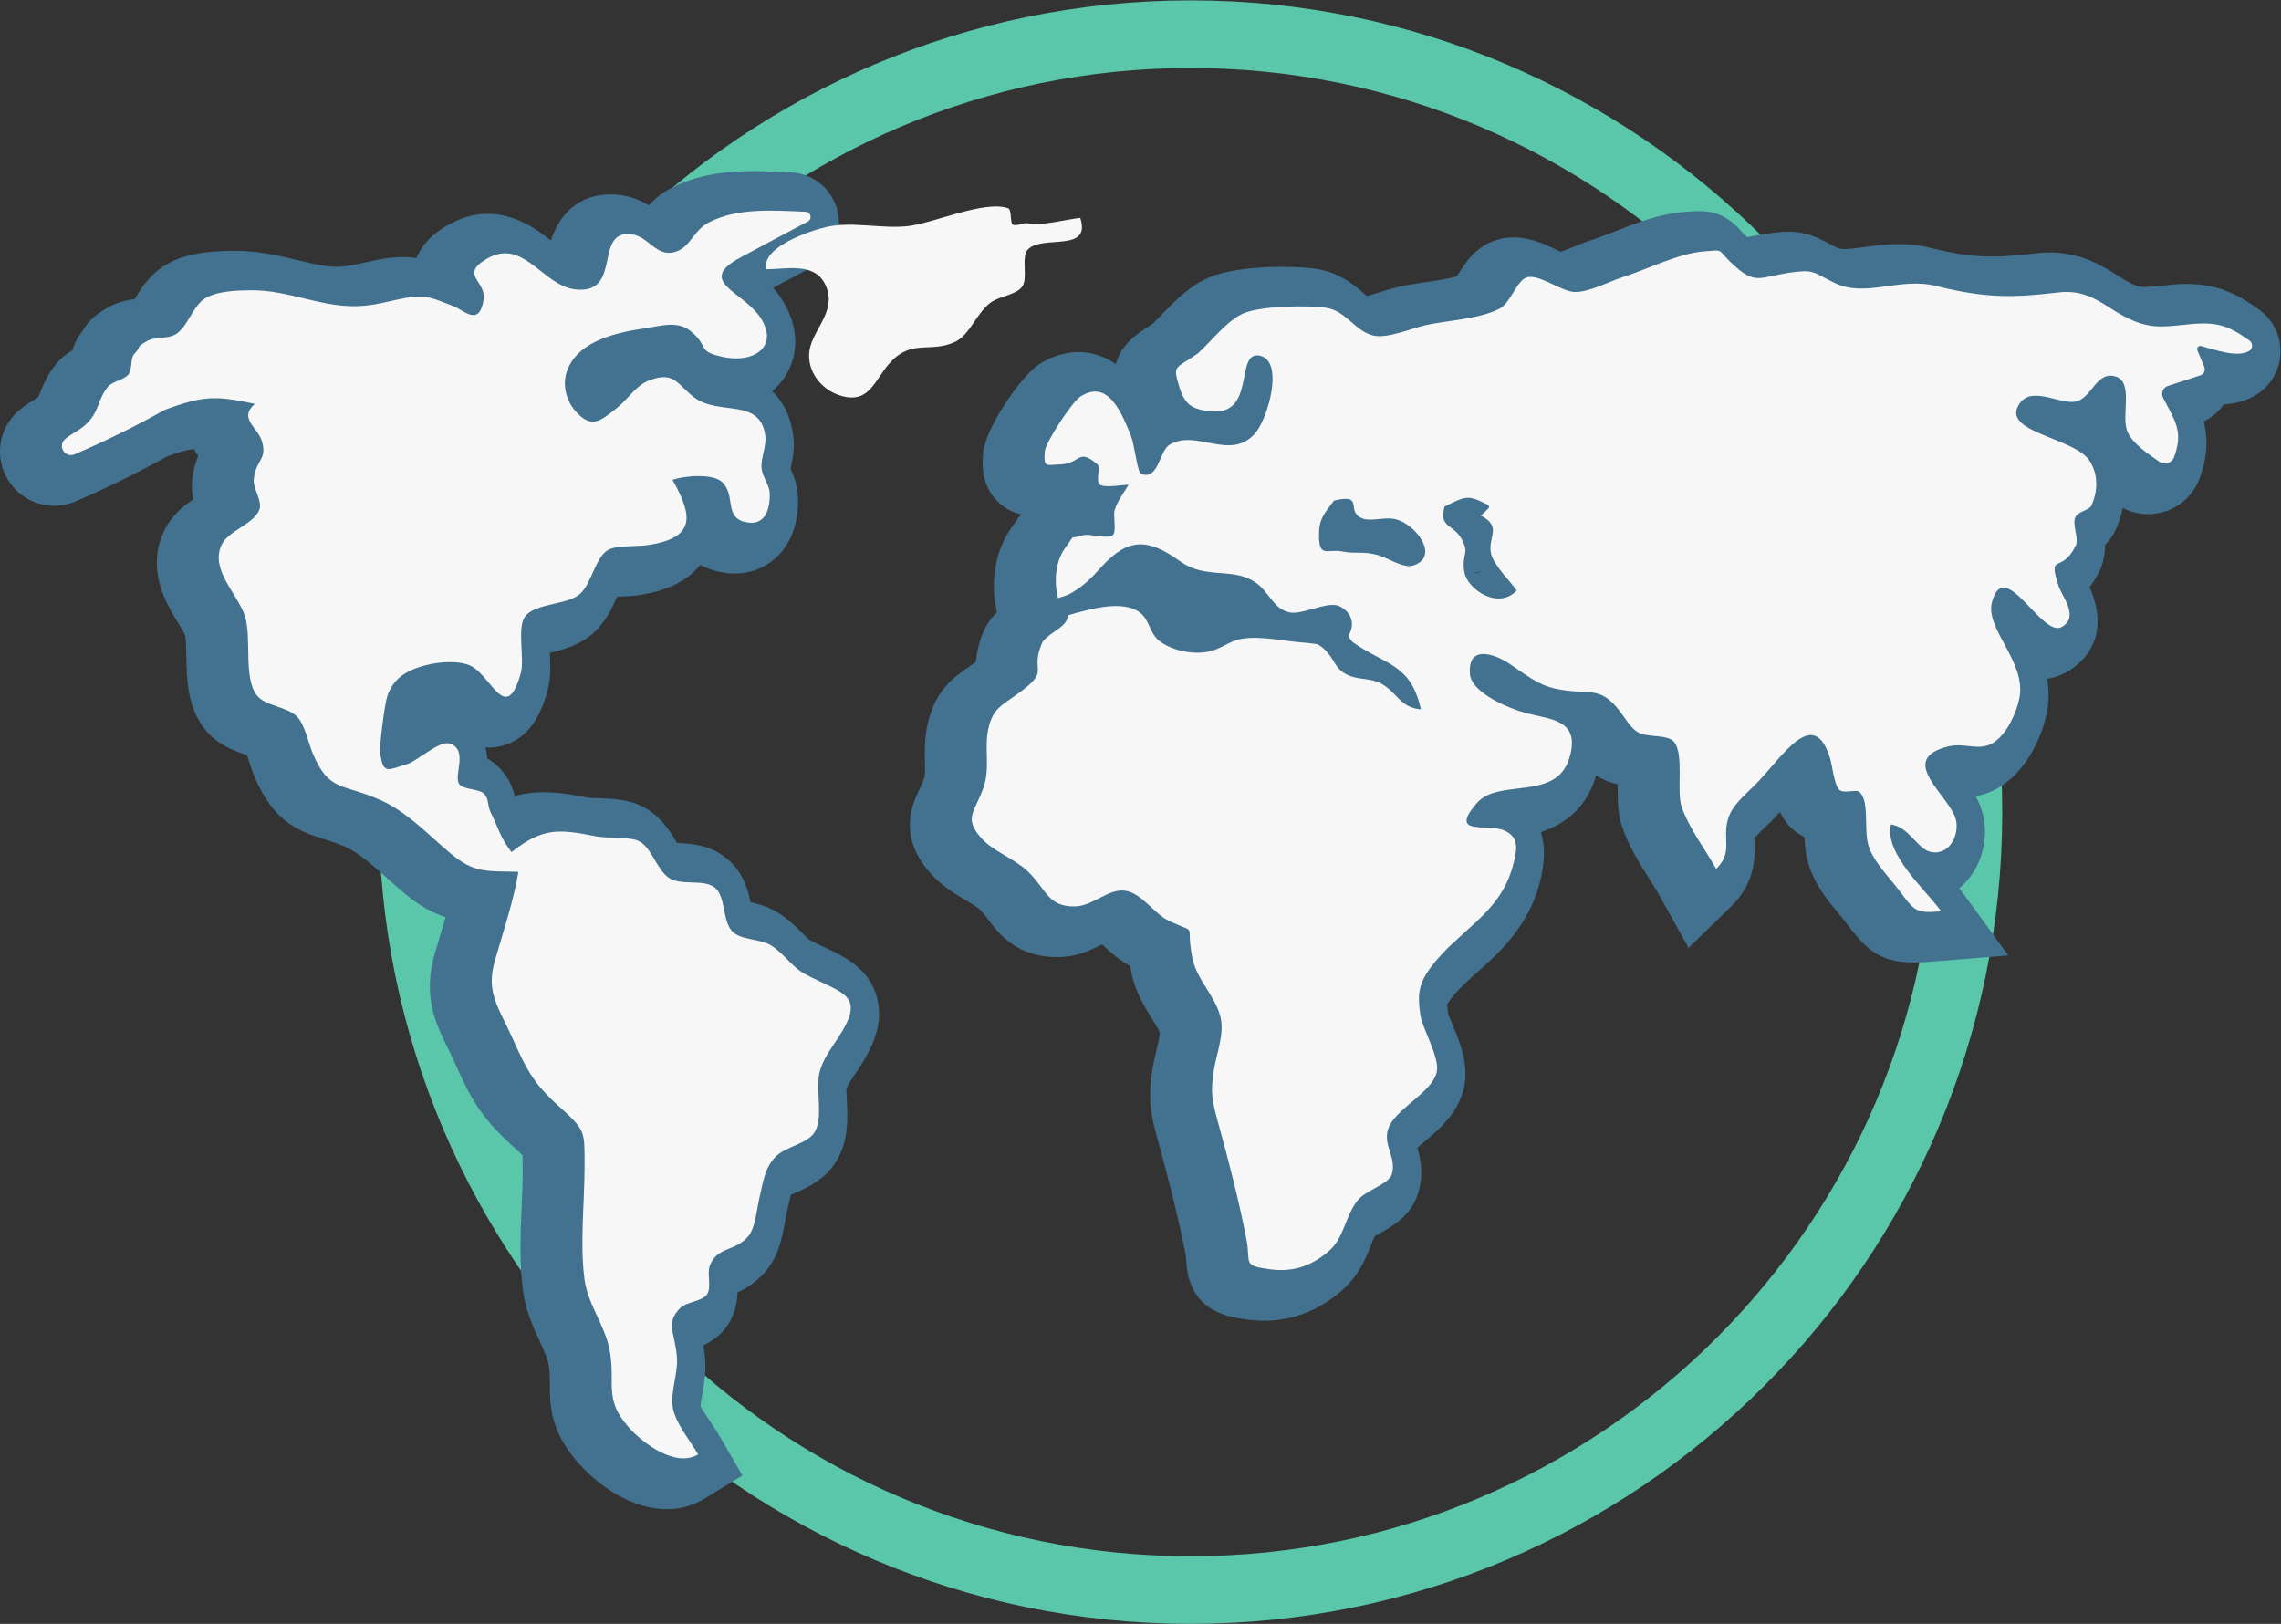 <?xml version="1.0" encoding="UTF-8" standalone="no"?>
<!-- Created with Inkscape (http://www.inkscape.org/) -->

<svg
   version="1.1"
   id="svg2"
   width="444.947"
   height="316.773"
   viewBox="0 0 444.947 316.773"
   sodipodi:docname="International Market-03.eps"
   xmlns:inkscape="http://www.inkscape.org/namespaces/inkscape"
   xmlns:sodipodi="http://sodipodi.sourceforge.net/DTD/sodipodi-0.dtd"
   xmlns="http://www.w3.org/2000/svg"
   xmlns:svg="http://www.w3.org/2000/svg">
  <rect x="0" y="0" width="444.947" height="316.773" fill="#333333" stroke="none"/>
  <defs
     id="defs6" />
  <sodipodi:namedview
     id="namedview4"
     pagecolor="#ffffff"
     bordercolor="#000000"
     borderopacity="0.25"
     inkscape:showpageshadow="2"
     inkscape:pageopacity="0.0"
     inkscape:pagecheckerboard="0"
     inkscape:deskcolor="#d1d1d1" />
  <g
     id="g8"
     inkscape:groupmode="layer"
     inkscape:label="ink_ext_XXXXXX"
     transform="matrix(1.333,0,0,-1.333,0,316.773)">
    <g
       id="g10"
       transform="scale(0.1)">
      <path
         d="m 1742.15,2276.86 c -600.43,0 -1088.92,-488.49 -1088.92,-1088.93 0,-600.442 488.49,-1088.949 1088.92,-1088.949 600.43,0 1088.92,488.507 1088.92,1088.949 0,600.44 -488.49,1088.93 -1088.92,1088.93 z M 1742.15,0 c -655,0 -1187.896,532.898 -1187.896,1187.93 0,655.01 532.896,1187.91 1187.896,1187.91 654.99,0 1187.89,-532.9 1187.89,-1187.91 C 2930.04,532.898 2397.14,0 1742.15,0"
         style="fill:#5ac6aa;fill-opacity:1;fill-rule:nonzero;stroke:none"
         id="path12" />
      <path
         d="m 216.777,1768.53 c -43.898,-24.58 -86.464,-45.59 -132.125,-65.19 -13.906,-5.97 -25.371,12.09 -14.098,22.18 7.375,6.6 18.828,11.69 27.734,19.17 23.188,19.44 18.652,36.86 34.68,57.08 6.972,8.79 23.679,9.84 30.64,18.65 5.7,7.21 2.278,23.26 8.215,29.66 13.414,14.48 -0.109,7.52 18.035,18.64 12.239,7.5 32.164,2.82 43.895,11.07 17.281,12.16 23.519,39.8 41.129,51.37 16.887,11.09 47.043,12.04 66.793,12.3 57.558,0.79 107.043,-27.36 164.242,-22.9 22.789,1.77 40.91,7.69 63.23,11.65 30.411,5.4 39.118,-0.45 69.098,-11.68 16.195,-6.09 38.164,-31.28 44.817,8.56 4.718,28.19 -36.196,36.6 5.035,60.56 53.062,30.85 81.148,-38.83 128.328,-44.84 70.043,-8.92 27.879,84.56 80.734,80.9 27.512,-1.9 37.91,-34.95 66.641,-25.99 22.734,7.09 25.781,30.98 48.949,42.98 41.75,21.64 93.85,17.6 141.6,15.58 7.75,-0.34 10.08,-10.68 3.22,-14.3 -33.62,-17.74 -66.39,-35.48 -98.01,-52.26 -65.615,-34.81 1.08,-49.54 27.01,-85.97 30.21,-42.44 -5.39,-69.99 -53.04,-59.96 -40.03,8.43 -19.34,15.62 -48.046,38.34 -18.89,14.94 -43.371,7.05 -63.921,4.01 -40.426,-5.98 -97.547,-17.01 -115.368,-60.09 -9.222,-22.34 -1.898,-46.59 11.383,-61.53 23.328,-26.23 35.766,-15.15 60.977,4.91 15.453,12.28 27.543,32.35 45.418,39.46 39.531,15.7 42.343,-6.24 68.41,-25.01 36.367,-26.21 94.837,0.37 102.927,-54.8 2.29,-15.65 -6.94,-32.76 -5.4,-48.53 1.2,-12.1 11.5,-24.1 11.87,-35.95 0.76,-24.05 -6.74,-47.99 -33.93,-42.79 -34.17,6.54 -14.79,39.99 -36.13,59.25 -14.03,12.66 -55.974,8.79 -72.247,2.88 31.386,-54.93 32.222,-84.85 -35.403,-95.37 -15.343,-2.37 -46.715,-0.15 -58.812,-7.18 -19.031,-11.07 -24.211,-50.23 -41.539,-64.75 -19.16,-16.06 -64.047,-12.91 -79.543,-32.1 -12.613,-15.62 -0.969,-63.01 -6.469,-82.86 -21.004,-75.7 -41.848,-8.23 -71.137,8.83 -17.496,10.19 -49.32,6.95 -67.382,2.37 -31.778,-8.06 -48.399,-21.07 -56.79,-44.82 -4.105,-11.62 -11.859,-72.84 -10.652,-83.03 3.992,-33.58 11.883,-25.11 39.039,-17.23 14.75,4.28 47.309,34.71 62.129,30.35 28.856,-8.49 5.723,-46.68 14.453,-59.25 6.129,-8.81 28.539,-6.54 36.25,-14.24 7.758,-7.72 4.637,-16.88 9.988,-27.66 11.129,-22.43 13.684,-36.23 30.34,-57.8 45.789,35.98 68.7,33.99 123.543,23.12 15.524,-3.07 46.957,-0.74 60.555,-5.99 20.805,-8.04 27.625,-42.56 46.613,-55.11 17.262,-11.39 49.774,-1.3 66.074,-13.4 17.1,-12.68 11.34,-48.17 25.89,-64.25 11.97,-13.218 39.99,-10.98 55.9,-20.191 19.28,-11.16 31.33,-32.219 51.3,-42.848 54.59,-29.062 90.55,-28.793 47.68,-93.699 -10.65,-16.121 -20.68,-29.551 -26.04,-47.102 -7.8,-25.48 5.56,-67.261 -7.71,-89.968 -10.35,-17.711 -43.05,-21.223 -57.52,-36.5 -16.22,-17.141 -17.47,-34.93 -23.6,-60.512 -3.96,-16.461 -5.69,-43.238 -16.21,-55.781 -18.72,-22.328 -44.7,-14.668 -56.09,-42.278 -4.81,-11.671 2.73,-32.519 -4.28,-42.812 -6.73,-9.891 -30.257,-11.09 -38.663,-19.328 -23.711,-23.231 -7.43,-37.031 -5.278,-73.969 1.348,-23.262 -9.875,-50.113 -6.16,-72.242 3.785,-22.531 25.387,-48.289 37.094,-68.539 -32.5,-19.91 -80.441,15.84 -101.398,39.418 -37.465,42.16 -18.954,63.101 -28.079,113.062 -6.515,35.688 -31.812,66.93 -36.687,103.02 -7.207,53.269 0,112.758 0,166.48 0,52.449 1.543,51.989 -38.297,88.078 -37.164,33.653 -46.777,53.539 -67.773,100.18 -20.598,45.801 -38.602,65.891 -25.098,112.723 12.613,43.728 26.629,84.708 34.359,129.548 -48.164,1.5 -64.629,-2.58 -101.054,28.38 -32.789,27.86 -62.868,59.93 -101.84,77.11 -54.906,24.22 -74.125,11.4 -97.801,67.19 -6.574,15.51 -11.629,41.98 -22.98,54.17 -13.844,14.89 -47.34,15.58 -59.461,31.81 -19.543,26.16 -6.907,83.6 -17.121,115.57 -10.458,32.77 -51.399,67.51 -34.086,104.48 9.605,20.53 47.164,30.03 55.175,51.14 5.024,13.22 -9.757,30.73 -8.082,45.23 3.278,28.28 19.114,27.56 12.368,53.57 -5.715,22.02 -35.547,34.23 -10.922,56.24 -58.344,12.43 -75.211,11.79 -131.489,-8.67"
         style="fill:#42728f;fill-opacity:1;fill-rule:nonzero;stroke:none"
         id="path14" />
      <path
         d="m 880.77,1963.26 z m 173,-53.48 z m -737.571,-29.47 z m -8.101,-5.95 v -0.02 z M 942.32,1741.41 c -5.144,-5.48 -11.257,-11.96 -18.586,-18.23 l 13.215,4.78 c 4.02,1.47 9.68,3.13 16.496,4.65 -4.148,2.99 -7.847,5.97 -11.125,8.8 z M 784.719,1416.03 Z M 405.402,1395.6 c 15.692,-5.5 36.368,-13.25 53.348,-31.53 6.047,-6.5 10.902,-13.51 14.918,-20.71 2.156,12.35 4.406,22.76 6.465,28.57 23.605,66.8 83.222,81.93 102.805,86.92 13.281,3.38 52.929,11.64 90.488,1.51 2.219,16.45 7.558,32.94 19.39,47.62 22.637,28.04 54.86,35.46 78.368,40.88 2.601,0.6 5.851,1.35 8.777,2.09 0.836,1.89 1.672,3.84 2.508,5.77 8.91,19.89 21.129,47.14 49.648,63.73 21.996,12.78 46.918,13.81 68.946,14.66 l -31.45,55.01 c -28.91,-9.74 -65.086,-8.19 -101.355,32.56 -31.934,35.91 -40.969,87.16 -23.059,130.57 6.11,14.77 14.278,27.3 23.731,37.94 -8.649,4.2 -16.496,9.04 -23.602,13.97 -9.164,-33.7 -28.941,-49.52 -44.824,-56.93 -37.977,-17.72 -71.742,2.09 -84.445,9.54 L 604,1862.96 c -5.691,2.22 -12.797,4.95 -14.793,5.31 -0.289,0.06 -2.348,0.08 -8.519,-1.04 -7.012,-1.23 -13.508,-2.71 -19.907,-4.14 -14.277,-3.2 -30.422,-6.82 -49.746,-8.31 -40.515,-3.19 -75.762,5.29 -106.922,12.75 -22.797,5.46 -41.031,10.14 -61.547,9.95 -15.753,-0.21 -24.597,-1.06 -29.582,-1.93 -0.804,-1.4 -1.609,-2.83 -2.476,-4.25 -3.57,-5.98 -7.75,-12.96 -13.09,-20.11 18.59,-0.74 38.91,-3.97 64.605,-9.46 l 127.18,-27.09 -70.844,-63.3 c 1.801,-4.24 3.411,-8.84 4.696,-13.79 8.586,-33.04 1.254,-55.66 -7.973,-73.35 5.016,-14.26 11.703,-38.64 1.543,-65.45 -10.805,-28.38 -32.863,-44.54 -49.266,-55.41 1.899,-3.23 3.922,-6.54 5.629,-9.29 8.328,-13.6 17.813,-29.03 23.7,-47.42 7.203,-22.57 7.589,-46.69 7.941,-67.96 0.098,-6.5 0.258,-15.69 0.773,-23.07 z M 645.191,1217.27 Z M 1107.7,737.609 Z m -307.864,347.741 -0.742,-4.28 c -6.656,-38.57 -17.235,-73.78 -27.461,-107.82 l -8.555,-28.809 c -3.73,-12.992 -3.953,-13.761 10.129,-42.492 3.699,-7.578 7.688,-15.73 11.77,-24.808 19.679,-43.7 24.793,-53.801 51.902,-78.352 51.644,-46.84 60.066,-65.25 59.969,-131.43 v -5.578 c 0,-18.609 -0.801,-37.91 -1.637,-57.402 -1.543,-36.168 -2.992,-70.34 1.059,-100.231 0.964,-7.148 4.886,-16.648 9.55,-26.988 4.762,8.129 11.063,16.371 19.36,24.52 7.074,6.929 14.726,11.851 22.027,15.5 0.773,7.629 2.539,15.961 6.078,24.582 16.496,40 47.815,53.57 63.735,60.117 0.64,3.312 1.29,6.891 1.77,9.582 1.19,6.769 2.38,13.18 3.7,18.711 l 2.5,11.18 c 5.02,23.058 11.26,51.738 37.34,79.296 14.63,15.434 32.03,23.704 45.5,29.653 -0.1,2.808 -0.23,5.64 -0.35,8.031 -0.84,18.027 -1.93,40.457 4.85,62.68 6.98,22.718 17.75,39.687 27.69,54.578 -5.5,2.66 -11.26,5.519 -17.21,8.691 -19.16,10.219 -32.73,23.891 -42.6,33.86 -2.93,2.941 -6.69,6.75 -9.17,8.871 -2.12,0.519 -4.34,0.898 -6.59,1.347 -16.98,3.493 -45.37,9.34 -66.723,32.93 -14.762,16.293 -21.098,34.91 -24.7,50.131 -15.98,1.1 -35.918,4.31 -54.761,16.77 -21.352,14.09 -32.926,33.64 -41.383,47.9 l -0.067,0.14 c -2.058,0.05 -4.117,0.1 -6.175,0.18 -11.93,0.42 -24.246,0.87 -35.95,3.18 -16.496,3.27 -26.98,5.34 -34.855,5.76 z M 975.664,167.809 c -47.43,0 -95.566,29.57 -129.332,67.589 -41.769,46.973 -41.769,86.313 -41.738,115.063 0,10.371 0,19.328 -1.961,29.949 -1.61,8.91 -7.141,20.84 -12.961,33.461 -9.067,19.59 -20.324,43.961 -24.215,72.578 -5.594,41.531 -3.824,83.223 -2.09,123.563 0.742,17.578 1.512,34.968 1.512,51.769 v 5.731 c 0,6.379 0.031,13.328 -0.129,18.168 -4.371,4.32 -11.383,10.672 -16.465,15.3 -46.336,41.918 -60.551,70.649 -83.637,121.969 -3.472,7.672 -6.851,14.539 -9.968,20.922 -17.11,34.91 -36.465,74.461 -18.395,137.18 l 8.942,30.159 c 2.343,7.79 4.66,15.45 6.878,23.06 -18.808,5.87 -38.746,16.53 -61.835,36.14 -7.782,6.63 -15.434,13.44 -23.055,20.28 -21.61,19.36 -42.031,37.64 -62.641,46.72 -11.867,5.24 -21.804,8.3 -31.386,11.27 -39.133,12.09 -73.704,27.26 -100.555,90.54 -2.766,6.48 -5.434,14.45 -8.137,22.86 -0.836,2.56 -1.926,5.94 -2.988,9.07 l -1.672,0.56 c -17.27,6.03 -43.348,15.12 -61.773,39.75 -24.18,32.4 -24.856,72.66 -25.403,105 -0.16,10.06 -0.418,25.23 -1.769,30.22 -1.094,3.16 -6.688,12.31 -10.387,18.36 -16.527,26.9 -47.238,76.98 -20.516,133.98 10.485,22.48 28.297,36.69 42.77,46.58 -1.801,8.58 -2.766,18.49 -1.512,29.36 1.672,14.18 5.145,25.37 8.684,33.94 -2.254,3.47 -4.246,6.91 -6.016,10.27 -10.902,-0.96 -21.836,-4.44 -39.648,-10.87 -44.055,-24.47 -87.821,-45.95 -133.614,-65.6 -35.789,-15.38 -77.171,-2.72 -98.14,30.23 -20.996,32.96 -15.082,75.76 14.086,101.81 7.976,7.15 16.109,12.17 22.605,16.22 2.254,1.38 4.633,2.68 6.723,4.34 1.188,1.79 1.832,3.93 2.637,6.02 3.891,10.03 9.773,25.18 22.734,41.48 7.75,9.76 16.656,16.41 24.695,21.08 2.735,9.21 7.266,19.16 15.176,28.52 9.262,17.27 23.379,25.93 34.184,32.56 15.113,9.26 30.355,12.33 41.707,13.76 l 0.226,0.4 c 7.875,13.15 19.778,33.03 41.352,47.19 29.746,19.55 66.695,22.67 102.164,23.14 34.984,0.42 66.594,-7.01 94.09,-13.59 24.726,-5.95 46.238,-11.19 65.886,-9.5 9.969,0.77 19.328,2.86 31.161,5.52 8.261,1.84 16.691,3.71 25.695,5.3 21.125,3.75 37.59,3.67 51.707,1.51 11.574,28.24 36.656,42.83 45.562,48.01 69.559,40.44 125.895,-2.23 151.137,-22.04 20.484,58.67 62.418,69.22 95.699,66.87 19.84,-1.37 35.696,-8.3 47.625,-15.55 7.942,8.5 18.586,17.83 33.024,25.31 54.633,28.33 116.023,25.55 165.253,23.34 l 9.52,-0.42 c 33.18,-1.44 61.38,-25.05 68.65,-57.36 7.27,-32.33 -8.1,-65.73 -37.43,-81.21 -18.91,-9.99 -37.53,-19.96 -55.82,-29.75 l -1.16,-0.62 c 3.09,-3.52 6.11,-7.27 8.94,-11.27 28.1,-39.48 31.13,-84.05 8.07,-119.23 -5.14,-7.86 -11.32,-14.82 -18.33,-20.8 14.54,-13.96 26.24,-34.07 30.52,-63.3 2.96,-20.16 -0.93,-37.51 -3.47,-48.99 l -0.29,-1.22 c 4.27,-9.35 10.32,-23.78 10.9,-41.71 1.51,-49.22 -17.98,-76.41 -34.6,-90.59 -20.97,-17.91 -48.69,-24.76 -77.66,-19.16 -11.42,2.18 -21.61,5.77 -30.58,10.74 -27.978,-34.62 -74.06,-41.77 -90.716,-44.38 -7.266,-1.12 -17.11,-1.7 -27.59,-2.1 -1.156,-0.05 -2.317,-0.08 -3.504,-0.12 l -0.129,-0.35 c -7.238,-16.11 -17.109,-38.18 -36.852,-54.73 -19.679,-16.5 -42.48,-22.51 -61.515,-26.93 0.898,-18.04 1.801,-36.69 -3.281,-55.07 -5.403,-19.44 -19.711,-71.03 -69.715,-81.84 -7.43,-1.61 -14.438,-2.1 -21.094,-1.69 1.223,-5.01 2.09,-10.41 2.57,-16.25 5.821,-3.26 11.676,-7.45 17.172,-12.91 14.824,-14.79 20.484,-31.1 23.024,-42.03 35.179,10.02 67.914,5.45 107.05,-2.28 3.7,-0.53 9.325,-0.55 15.051,-0.76 18.809,-0.67 38.234,-1.38 56.465,-8.42 32.574,-12.59 48.879,-40.1 58.59,-56.54 l 0.387,-0.62 c 18.167,-0.61 44.987,-1.87 69.297,-19.96 26.3,-19.48 34.25,-47.28 38.36,-66.69 10.93,-2.43 24.15,-6.09 37.11,-13.58 16.91,-9.81 28.81,-21.81 38.36,-31.45 3.8,-3.83 9.01,-9.09 11.13,-10.39 7.81,-4.162 15.47,-7.72 22.38,-10.97 28.39,-13.309 63.73,-29.891 75.63,-72.141 11.35,-40.34 -8.2,-77.348 -26.5,-105.07 l -4.63,-6.899 c -6.49,-9.691 -11.64,-17.359 -13.41,-23.148 -0.03,-1.422 0.46,-11.293 0.78,-17.832 1.12,-23.86 2.67,-56.559 -14.6,-86.129 -16.47,-28.199 -43.22,-39.961 -60.94,-47.742 -2.12,-0.93 -4.28,-1.778 -6.33,-2.731 -1.03,-3.379 -2.42,-9.75 -3.51,-14.668 l -3.12,-13.898 c -0.77,-3.274 -1.38,-6.953 -2.06,-10.813 -3.66,-20.789 -8.65,-49.257 -27.78,-72.039 -14.08,-16.789 -29.58,-25.91 -41.83,-31.629 -0.39,-13.812 -3.16,-31.429 -14.57,-48.222 -10.03,-14.739 -23.38,-23.508 -35.28,-29.098 1.16,-6.723 2.19,-14.441 2.7,-23.199 1.07,-18.434 -1.93,-35.293 -4.34,-48.852 -1.03,-5.82 -2.6,-14.609 -2.47,-17.64 1.12,-2.25 9.8,-15.321 15.01,-23.121 5.12,-7.7 10,-15.129 13.99,-22.008 l 32.19,-55.692 -54.86,-33.589 c -17.85,-10.93 -36.817,-15.711 -55.856,-15.711"
         style="fill:#42728f;fill-opacity:1;fill-rule:nonzero;stroke:none"
         id="path16" />
      <path
         d="m 1121.3,1982.38 c 30.16,0 70.88,10.81 86.71,-23.11 16.22,-34.8 -13.59,-60.56 -21.92,-89.01 -9.35,-31.92 13.23,-64.9 46.56,-73.63 44.52,-11.66 48.24,31.93 77.83,56.82 28.62,24.06 54.78,7.06 87.54,22.87 21.73,10.48 31.13,42.77 52.34,57.75 12.57,8.89 36.92,10.89 45.51,22.94 8.96,12.6 -2.12,43.2 8.35,54.28 20.91,22.13 93.37,-5.42 76.58,46.24 -21.65,-2.24 -55.89,-12.21 -77.04,-7.93 -5.93,1.19 -15.33,-4.16 -21.22,-2.2 -4.84,1.61 -1.53,22.28 -7.4,24.28 -34.99,11.93 -109.39,-22.18 -146.87,-26.23 -38.05,-4.11 -81.02,7.14 -117.78,-0.97 -25.75,-5.68 -96.99,-30.23 -89.19,-62.1"
         style="fill:#f7f7f7;fill-opacity:1;fill-rule:nonzero;stroke:none"
         id="path18" />
      <path
         d="m 2118.42,1530.6 c -4.98,27.91 8.74,25.75 -4.67,49.72 -11.63,20.8 -33.28,15.63 -24.34,46.61 31.84,15.92 34.62,17.17 63.28,2.41 2.02,-1.05 2.33,-3.78 0.64,-5.3 -3.74,-3.35 -6.9,-7.76 -11.18,-10.11 32.46,-17.02 9.97,-31.08 15.17,-55.63 3.6,-17.01 27.89,-40.22 37.57,-54.19 -26.71,-28.95 -72.02,1.45 -76.47,26.49 m -73.59,10.44 c -14.75,-5.42 -35.42,9.04 -49.8,13.76 -23.97,7.84 -34.04,2.08 -55.54,6.39 -22.39,4.47 -35.66,-12.16 -33.68,30.63 0.86,18.53 9.59,27.31 21.77,43.78 44.91,10.75 16.92,-15.09 40.32,-25.6 13.5,-6.07 33.9,2.66 50.71,-1.86 28.78,-7.72 63.46,-53.43 26.22,-67.1 m 1222.36,328.79 c -15.05,10.53 -27.67,19.04 -45.61,22.96 -33.54,7.34 -72.26,-7.87 -105.66,0 -52.82,12.46 -71.05,54.32 -128.95,47.39 -70.94,-8.48 -109.57,-7.45 -178.72,9.63 -53.06,13.13 -102.76,-17.77 -148.03,4.32 -32.99,16.1 -29.83,20.31 -66.36,14.93 -41.1,-6.06 -48.98,-17.25 -77.92,8.1 -31.21,27.32 -13.71,25.68 -47.39,23.09 -37.16,-2.85 -81.73,-25.93 -117.27,-37.2 -20.24,-6.42 -48.55,-21.73 -69.99,-22.2 -20.08,-0.45 -53.64,27.31 -71.95,21.3 -14.25,-4.67 -23.44,-36.98 -38.87,-45.27 -29.32,-15.74 -76.6,-17.27 -108.96,-24.58 -20.98,-4.73 -56.76,-20.32 -77.05,-14.98 -27.32,7.2 -39.41,36.33 -68.75,40.46 -28.03,3.95 -92.92,2.76 -119.06,-7.51 -24.45,-9.61 -48.56,-41.64 -68.47,-59.38 -32.97,-23.19 -36.96,-15.9 -27.07,-48.49 8.48,-27.95 19.87,-33.24 45.85,-36.04 67.02,-7.2 35.31,87.39 71.02,81.54 37.73,-6.2 12.92,-92.72 -6,-114.04 -36.44,-41.1 -85.58,7.09 -124.95,-16.43 -15.62,-9.33 -15.69,-52.5 -41.75,-42.81 -5.35,1.97 -9.79,43.48 -14.91,56.06 -14.45,35.49 -33.96,83.09 -74.31,56.91 -11.61,-7.56 -50.62,-66.39 -51.69,-80.02 -1.94,-24.82 2.51,-19.63 21.82,-19.04 31.81,0.98 25.53,24.56 54.61,0.66 7.01,-5.75 -3.6,-24.39 4.8,-30.47 6.52,-4.72 32.75,0 41.43,0 -7.29,-11.97 -16.72,-24.22 -20.53,-37.44 -2.22,-7.73 3.04,-30.96 -2.58,-36.26 -6.6,-6.17 -34.2,2.48 -42.73,0 -24.49,-7.08 -10.24,3.42 -26.19,-17.54 -15,-19.73 -17.15,-48.71 -11.98,-71.64 0.23,-1.02 0.53,-2.03 0.88,-2.98 7.26,2.41 14.29,4.49 18.46,6.98 20.1,11.99 27.73,19.89 45.59,39.45 39.34,43.07 68.81,40.41 114.57,7.38 36.77,-26.53 75.29,-8.56 108.42,-29.67 21.6,-13.75 26.56,-38.28 49.53,-44.46 l 2.5,-0.59 c 4.11,-0.82 9.04,-0.48 14.42,0.48 19.74,3.5 45.5,15.28 58.81,8.36 19.88,-10.34 21.25,-29.7 12.33,-42.61 2.05,-4.15 4.17,-8.15 7.44,-10.43 47.83,-33.37 83.8,-30.76 98.79,-97.6 -30.22,2.42 -33.61,23.35 -57.33,37.24 -15.45,9.03 -35.56,5.44 -51.32,13.67 -18.6,9.73 -16.61,22.05 -33.21,37.6 -2.69,2.52 -6.07,4.78 -9.83,6.84 -6.1,0.79 -12.25,1.74 -18.22,2.13 -28.46,1.89 -62.59,10.07 -90.57,6 -18.82,-2.75 -29,-13.5 -47.32,-18.35 -21.21,-5.61 -53.23,-0.82 -73.79,13.99 -15.66,11.3 -15.04,31.39 -29.48,42.38 -24.69,18.78 -70.19,6.28 -106.08,-4.06 0.11,-1.29 0.04,-2.63 -0.27,-4.04 -3.18,-14.76 -31.52,-23.2 -37.46,-37.46 -17.01,-40.95 11.13,-37.77 -27.47,-67.53 -29.22,-22.52 -43.38,-24.54 -50.55,-56.17 -6.53,-28.75 2.61,-56.96 -6.75,-85.24 -12.15,-36.63 -30.51,-44.93 -4.37,-74.71 17.78,-20.25 48.19,-30.18 67.96,-48.73 28.28,-26.52 29.26,-52.79 70.01,-51.97 25.88,0.5 48.53,25.95 72.37,23.05 25.38,-3.08 42.8,-33.97 65.61,-44.59 43.74,-20.341 22.73,0.15 33.69,-54.29 6.27,-31.16 32.67,-54.449 40.71,-84.82 6.73,-25.442 -5.29,-53.238 -9.49,-80.18 -4.92,-31.551 -2.54,-43.558 6.4,-75.769 15.42,-55.52 30.43,-113.969 41.31,-170.059 7.01,-36.242 -6.74,-38.742 34.35,-44.371 32.74,-4.473 60.25,3.93 86.65,26.871 22.33,19.406 23.33,50.52 41.72,73.816 11.67,14.782 45.37,23.75 49.99,37.942 8.48,25.941 -16.57,45.558 -2.89,72.172 13.59,26.437 61.88,48.91 68.73,77.468 5.11,21.329 -21.03,63.161 -24.05,84.711 -3.69,26.321 -3.6,42.7 14.03,67.047 40.32,55.692 101.72,78.112 121.26,149.642 6.69,24.52 9.92,42.83 -12.59,52.61 -24.27,10.54 -82.02,-8.82 -40.14,39.74 32.58,37.77 116.85,1.47 135.91,67.13 16.21,55.89 -28.55,55.35 -64.46,64.99 -22.54,6.07 -79.19,28.82 -81.38,57.03 -3.36,43.63 36.32,28.86 56.17,16.02 23.51,-15.19 41.38,-31.47 69.1,-37.57 48.24,-10.62 64.27,6.89 94.89,-33.94 7.99,-10.66 15.03,-23.39 25.86,-29.98 12.8,-7.78 42.23,-2.58 52.18,-13.38 15.83,-17.19 3.73,-72.4 11.56,-95.35 10.69,-31.37 34.45,-62.03 50.57,-91.04 25.19,24.48 8.78,43.6 17.33,72.73 6.3,21.4 25.45,35.72 42.14,52.82 37.46,38.42 83.86,115.48 107.66,34.86 2.73,-9.24 5.94,-38.56 13.21,-44.79 7.06,-6.03 24.6,1.63 29.76,-3.37 14.91,-14.41 5.32,-55.69 13.16,-79.28 7.79,-23.42 28.69,-43.69 43.97,-63.75 23.38,-30.69 23.46,-34.45 62.21,-31.35 -22.96,31.51 -83.74,84.48 -73.69,127.15 27.57,-3.85 38.36,-36.6 59.24,-40.46 25.47,-4.71 40.66,23.27 36.12,46.24 -6.88,34.91 -89.16,88.52 -12.29,108.22 25.81,6.6 46.71,-8.27 68.2,6.52 19.17,13.19 32.16,42.82 36.57,63.45 11.42,53.28 -50.15,101.57 -40.03,140.98 17.87,69.56 73.09,-52.59 102.17,-35.97 26.29,15.06 0.43,43.86 -4.96,61.02 -15.36,48.85 4.08,15.61 25.18,57.47 5.72,11.34 -5.78,31.42 0,42.72 4.07,7.95 20.08,9.53 23.3,16.62 7.47,16.42 12.37,42.63 -3.28,66.05 -21.36,31.98 -121.46,40.58 -105.09,77.4 16.08,36.15 61.61,3.09 85.81,8.73 22.95,5.37 29.56,43.53 56.34,37.01 29.3,-7.13 8.75,-57.59 18.92,-81.29 7.34,-17.12 28.28,-31.16 46.52,-43.84 7.83,-5.44 18.69,-1.92 21.84,7.07 12.61,36.02 3.67,48.79 -16.27,86.41 -3.56,6.7 -0.21,14.99 7,17.34 l 47.61,15.54 c 5.11,1.68 7.72,7.35 5.67,12.32 l -10.11,24.44 c -1.45,3.49 1.73,7.14 5.39,6.15 21.47,-5.76 52.43,-17.21 70.07,-7.39 5.87,3.27 6.26,11.57 0.75,15.42"
         style="fill:#42728f;fill-opacity:1;fill-rule:nonzero;stroke:none"
         id="path20" />
      <path
         d="m 3251.8,1881.3 0.32,-0.83 z m -22.6,-65.45 0.16,-0.11 -0.07,0.06 z m -1661.66,-126.1 z m 1415.79,-38.11 z m -763.95,-72.16 v -0.01 z m -61.48,-41.27 0.51,-0.46 24.86,4.43 v 0.61 l -0.06,0.29 z m -138.92,-71.34 c 1.26,-0.66 2.51,-1.33 3.77,-1.99 14.85,-7.9 32.19,-17.08 48.36,-31.84 5.69,10.6 12.8,18.4 19.23,23.94 -7.85,6.87 -14.76,14.63 -20.45,23 l -2.32,-0.89 c -18.1,-6.66 -35.27,-6.19 -50.29,-3 0.74,-3.06 1.29,-6.13 1.7,-9.22 z M 1611.5,1415.2 Z m 521.22,-130.9 3.41,-15.27 c 5.92,2.09 11.83,3.74 17.59,5.1 -6.69,2.89 -13.8,6.27 -21,10.17 z m 585.54,-12.52 c 3.54,-1.3 7.07,-2.94 10.61,-4.97 0.77,3.39 1.74,6.85 2.96,10.32 7.52,21.37 27.04,49.55 77.4,62.45 20.45,5.23 38.01,4.04 50.46,2.78 2.21,4.54 4.85,10.97 6.14,17.04 0.22,5.94 -9.94,24.8 -15.41,34.93 -14.85,27.51 -35.18,65.18 -24.02,108.7 12.64,49.09 43.83,64.09 61.32,68.66 13.64,3.58 26.12,3.36 37.5,0.69 4.47,8.12 11,15.82 20.23,22.54 -1.13,13.12 -0.26,29.83 8.52,47.01 3.66,7.11 8.1,12.99 12.76,17.86 -4.69,2.01 -9.51,3.96 -13.31,5.49 -33.63,13.58 -71.77,28.99 -87.56,68.12 -8.46,20.95 -7.91,44.15 1.51,65.37 14.7,33.02 48.36,68.23 125.47,50.89 5.47,6.08 13,13.45 22.58,19.84 -9.68,5.55 -13.44,6.03 -20.61,5.16 -82.36,-9.85 -127.7,-7.33 -202.4,11.08 -12.06,2.99 -27.84,0.84 -46.05,-1.67 -32.35,-4.47 -72.57,-10.02 -115.05,10.74 -7.2,3.51 -12.83,6.49 -17.56,9 l -2.09,1.13 c -2.31,-0.27 -4.98,-0.69 -8.13,-1.16 -7.79,-1.14 -14.09,-2.54 -19.52,-3.71 -33.96,-7.4 -67.98,-10.71 -111.55,27.46 -2.35,2.04 -4.51,3.99 -6.47,5.84 -15.18,-3.01 -35.6,-11.03 -53.96,-18.24 -14.21,-5.58 -28.04,-10.93 -40.77,-14.98 -5.05,-1.59 -10.61,-3.94 -16.5,-6.34 -20.19,-8.18 -45.31,-18.36 -72.03,-18.93 -18.65,-0.31 -35.31,5.19 -49.62,11.39 -7.68,-9.95 -17.75,-20.19 -31.44,-27.54 -30.1,-16.14 -65.09,-21.29 -95.93,-25.82 -10.61,-1.54 -20.84,-2.98 -29.74,-4.98 -4.44,-1 -9.75,-2.74 -15.44,-4.51 -26.72,-8.24 -60.03,-18.52 -92.87,-9.93 -27.62,7.3 -45.95,23.14 -58.04,33.62 -2.25,1.93 -4.37,4.02 -6.75,5.77 -1.67,0.17 -3.44,0.33 -5.34,0.46 18.3,-54.15 -9,-132.58 -36.17,-163.25 -45.15,-50.96 -102.74,-39.86 -130.37,-34.49 -1.19,0.22 -2.47,0.46 -3.82,0.72 -7.88,-14.25 -16.73,-24.58 -25.83,-31.99 17.53,-8.11 31.29,-18.04 39.75,-24.17 4.05,-2.91 10.51,-3.68 25.44,-4.82 19.61,-1.53 45.98,-3.57 73.12,-18.69 -0.32,7.13 -0.03,13.4 0.19,18.19 1.71,36.59 18.3,58.43 30.42,74.36 l 18.56,24.97 23.37,5.6 c 14.19,3.41 47.37,11.36 77.08,-8.7 6.5,-4.39 12.09,-9.6 16.73,-15.58 8.23,-0.1 17.78,-0.66 27.81,-3.12 l 0.19,0.64 25.86,12.94 c 43.83,21.89 70.29,29.2 123.03,2.06 l 30.84,-15.88 6.11,-36.86 c 0.54,-4.24 0.67,-8.47 0.45,-12.65 5.21,-13.66 7.13,-30.1 3.82,-49.81 2.99,-3.78 6.63,-8.1 9.23,-11.2 6.21,-7.37 11.84,-14.27 15.76,-19.93 l 30.1,-43.44 -35.83,-38.86 c -4.5,-4.89 -9.35,-9.25 -14.47,-13.07 2.26,-1.54 4.47,-3.09 6.69,-4.63 14.18,-9.86 21.97,-15.07 30.26,-16.9 9.75,-2.14 17.46,-2.49 26.4,-2.9 34.15,-1.56 70.55,-7.15 107.12,-55.92 2.25,-2.97 4.5,-6.17 6.72,-9.39 l 0.06,-0.06 c 18.07,-1.8 45.73,-5.72 66.95,-28.73 16.37,-17.75 22.64,-39.22 24.99,-60.41 l 0.83,0.85 c 5.82,5.97 11.8,12.98 17.91,20.05 29.33,33.96 69.46,80.49 126.19,68.27 24.5,-5.29 57.27,-23.6 74.15,-80.81 0.35,-1.15 0.71,-2.49 1.06,-3.95 z m -351.54,-17.29 z m 272.79,-74.21 z m -1022.39,-49.25 c 3.86,0 7.82,-0.23 11.9,-0.73 36.05,-4.37 60.01,-26.6 75.83,-41.32 3.57,-3.32 8.97,-8.34 11.09,-9.69 5.53,-2.49 10.52,-4.46 14.05,-5.87 22.03,-8.76 51.45,-25.87 52.48,-72.93 0.1,-4.342 0.23,-9.76 2.61,-21.56 0.93,-4.621 7.17,-14.7 12.22,-22.782 9.45,-15.207 21.22,-34.136 27.59,-58.179 8.97,-34.02 1.44,-65.481 -4.05,-88.457 -1.48,-6.293 -3.06,-12.563 -4.06,-18.793 -2.92,-18.91 -2.76,-20.699 4.79,-47.949 18.05,-64.938 31,-117.758 40.55,-165.09 4.57,1.8 9.33,4.851 14.96,9.73 0.77,1.309 3.92,9.11 6.2,14.82 5.76,14.391 12.93,32.29 26.95,50.051 9.46,11.949 21.06,20.449 31.71,26.981 -4.05,18.199 -6.02,44.168 8.52,72.468 12.06,23.45 31.32,39.77 48.3,54.149 2.92,2.473 6.53,5.531 9.81,8.441 -1.64,4.231 -3.45,8.621 -4.83,11.981 -6.36,15.508 -12.92,31.539 -15.27,48.23 -4.73,33.489 -6.59,69.969 25.88,114.899 19.33,26.69 41.23,46.25 60.52,63.54 18.68,16.72 31.68,28.71 40.29,41.91 -19.74,4.75 -41.77,15.94 -53.57,43.26 -19.84,45.9 13.76,84.89 24.83,97.7 8.61,9.97 18.23,17.54 28.23,23.35 l -65.12,5.19 c -43.63,3.47 -66.5,27.06 -78.78,39.73 -1.61,1.66 -3.28,3.36 -4.6,4.62 -1.41,0.2 -2.89,0.37 -4.34,0.57 -11.35,1.6 -28.52,4.02 -46.24,13.27 -23.96,12.52 -35.82,29.07 -42.58,39.81 -8.39,0.77 -17.07,1.88 -25.88,3.02 -15.66,2.06 -33.35,4.31 -43.32,2.93 -1.32,-0.6 -3.44,-1.9 -5.66,-3.03 -8.13,-4.14 -19.26,-9.83 -34.24,-13.81 -41.94,-11.06 -93.84,-1.31 -129.31,24.23 -17.26,12.48 -26.88,27.87 -32.73,39.3 -5.88,-0.71 -13.09,-2.19 -20.19,-3.89 -7.4,-8.25 -15.41,-14.36 -21.84,-18.91 1.38,-39.97 -17.88,-63.38 -47.08,-85.91 -7.68,-5.9 -14.4,-10.58 -20.32,-14.69 -2.22,-1.53 -4.24,-2.85 -6.11,-4.17 -1.22,-7.12 -1.06,-14.77 -0.87,-22.83 0.45,-18.74 0.97,-42.06 -7.68,-68.2 -2.22,-6.67 -4.54,-12.62 -6.85,-18.04 3.47,-2.25 7.04,-4.36 10,-6.11 13.44,-7.99 28.68,-17.04 42.96,-30.47 12.25,-11.48 20.74,-22.56 27.04,-30.97 1.07,0.58 2.13,1.15 3.19,1.69 14.79,7.56 36.17,18.51 63.02,18.51 z M 2008.98,565.512 Z M 1849.94,443.59 c -8.27,0 -16.66,0.57 -25.21,1.75 -27.34,3.73 -84.19,11.531 -88.69,83.91 -0.23,3.332 -0.42,7.648 -1.51,13.301 -9.01,46.371 -21.77,98.801 -40.1,164.929 -10.77,38.782 -14.79,60.29 -8.04,103.59 1.51,9.68 3.79,19.418 6.11,29.129 1.99,8.301 4.98,20.84 4.6,25.039 -1.1,3.871 -6.82,13.094 -11.87,21.223 -10.64,17.129 -23.89,38.43 -29.55,66.418 -0.71,3.543 -1.32,6.851 -1.83,9.973 -16.47,8.668 -28.75,20.078 -38.82,29.418 l -2.22,2.05 c -14.56,-7.429 -36.04,-18.031 -62.8,-18.558 -61.96,-1.121 -89.07,35.038 -103.64,54.518 -4.6,6.14 -8.23,11 -12.83,15.29 -3.79,3.57 -12.06,8.48 -20.03,13.22 -15.95,9.47 -35.79,21.25 -52.35,40.1 -47.85,54.5 -26.11,100.42 -15.69,122.48 2.18,4.58 4.79,9.87 7.01,16.56 1.48,4.41 1.25,13.77 1.02,23.65 -0.35,15.28 -0.8,34.27 4.02,55.43 11.23,49.5 38.14,68.13 59.75,83.1 3.28,2.27 6.91,4.78 10.87,7.71 0.87,12.41 3.73,26.54 10.8,43.58 5.05,12.13 12.38,21.6 19.94,29.06 l -0.32,1.29 c -10.23,45.3 -1.32,92.43 23.89,125.64 2.38,3.16 3.54,4.96 4.22,6.04 2.28,3.71 4.75,7.13 7.45,10.25 -11.09,2.48 -23.44,7.85 -34.59,18.99 -24.54,24.52 -22,56.47 -20.94,70.1 2.93,37.34 55.99,113.53 81.45,130.12 27.43,17.77 57.95,22.71 85.96,13.95 10.09,-3.19 19.03,-7.77 26.95,-13.34 4.82,18.93 17.84,36.21 43.57,52.37 2.89,1.82 6.33,3.97 10.38,6.72 4.12,3.89 8.4,8.43 12.87,13.09 18.84,19.62 42.28,44.04 72.77,56 42.99,16.9 121.68,15.74 152.35,11.45 34.89,-4.91 57.53,-24.5 71.07,-36.21 1.38,-1.17 2.7,-2.41 4.05,-3.6 6.53,1.54 15.5,4.31 21.51,6.19 9.39,2.89 18.14,5.51 25.47,7.17 11.87,2.67 25.44,4.74 39.59,6.82 14.63,2.15 33.67,4.93 45.6,8.7 0.51,0.9 1.06,1.8 1.6,2.68 9.91,15.97 24.83,40.08 55.02,49.97 34.86,11.42 66.7,-3.46 87.76,-13.34 2.54,-1.19 5.01,-2.45 7.43,-3.54 5.78,1.91 15.05,5.67 21.19,8.15 9.32,3.79 18.26,7.33 26.17,9.84 10.13,3.2 21.13,7.58 32.45,12.03 30.32,11.9 64.67,25.37 99.72,28.05 l 7.65,0.65 c 24.21,2.12 50.23,1.67 76.4,-28.11 1.84,-2.09 4.51,-5.11 9.17,-9.39 7.68,1.66 16.62,3.54 27.52,5.15 43.41,6.49 60.97,2.17 91.36,-13.94 3.67,-1.95 8.01,-4.28 13.54,-6.98 6.4,-3.12 23.02,-0.82 39.2,1.4 26.3,3.62 59.1,8.12 95.73,-0.95 58.62,-14.49 89.17,-16.06 155.02,-8.17 57.5,6.87 94.83,-16.78 119.56,-32.44 13.77,-8.75 22.06,-13.81 32.38,-16.26 6.05,-1.38 19.49,0.05 31.32,1.29 20.65,2.18 46.34,4.85 73.32,-1.05 31.51,-6.86 53.38,-22.17 69.33,-33.36 21.32,-14.92 33.28,-39.33 31.96,-65.34 -1.31,-26.06 -15.72,-49.18 -38.55,-61.84 -14.47,-8.06 -29.52,-11.41 -44.18,-12.02 -7.47,-10.7 -17.63,-19.35 -29.46,-24.97 6.01,-22.43 6.37,-48.14 -5.43,-81.91 -8.37,-23.89 -26.98,-42.07 -51.04,-49.91 -20.8,-6.75 -42.93,-4.84 -61.93,5.12 -2.12,-10.76 -5.56,-21.43 -10.29,-31.84 -4.28,-9.32 -9.87,-16.62 -15.76,-22.35 0.2,-11.67 -1.64,-25.38 -8.71,-39.44 -4.38,-8.66 -9.07,-16.01 -13.86,-22.25 34.37,-77.64 -15.69,-114.14 -32.51,-123.75 -10.23,-5.86 -20.13,-9.09 -29.62,-10.31 2.77,-15.92 3.15,-33.1 -0.74,-51.27 -7.3,-34.07 -27.84,-79.33 -63.7,-103.98 -13.79,-9.49 -27.53,-14.33 -40.1,-16.63 5.11,-9.42 9.29,-19.66 11.51,-30.98 6.98,-35.23 -3.95,-72.54 -28.52,-97.38 -2.19,-2.26 -4.5,-4.36 -6.88,-6.34 0.8,-1.06 1.58,-2.11 2.35,-3.12 l 69.36,-95.229 -117.44,-9.411 c -62.54,-5.031 -85.24,11.211 -115.92,51.84 l -4.02,5.31 c -3.38,4.39 -7.08,8.81 -10.81,13.29 -14.98,17.99 -33.6,40.39 -43.31,69.64 -4.86,14.58 -6.27,29.41 -6.79,42.62 -5.49,2.62 -10.99,6.06 -16.33,10.61 -8.91,7.62 -15.15,16.58 -19.75,26.03 -3.76,-4.21 -7.46,-8.24 -11.09,-11.96 -3.99,-4.1 -8.14,-8.1 -12.25,-12.06 -5.11,-4.92 -12.86,-12.34 -14.63,-15.35 0.87,1.54 0.77,-3.52 0.87,-6.61 0.64,-18.55 1.93,-57.16 -34.67,-92.76 l -61.84,-60.131 -41.86,75.391 c -4.73,8.51 -10.23,17.17 -15.76,25.97 -14.02,22.22 -29.91,47.41 -39.58,75.78 -6.92,20.32 -6.66,41.67 -6.4,62.33 -9.3,2.03 -19.3,5.36 -29.11,11.32 l -2.54,1.59 -0.03,-0.09 c -14.57,-50.1 -48.68,-72.21 -80.78,-82.77 6.02,-19.17 6.56,-43.88 -2.12,-75.7 -17.33,-63.46 -57.56,-99.461 -89.88,-128.399 -15.75,-14.09 -30.61,-27.402 -41.61,-42.582 -2.86,-3.969 -3.53,-5.719 -3.53,-5.738 0.06,-0.11 -0.03,-3.18 1.41,-13.422 1,-3.399 3.92,-9.75 6.69,-16.481 10.81,-26.359 24.25,-59.136 16.21,-92.789 -8.85,-36.8 -36.08,-59.879 -57.98,-78.429 -2.96,-2.508 -6.66,-5.641 -9.94,-8.551 4.44,-15.25 9.84,-39.52 0.65,-67.738 -10.55,-32.301 -37.69,-47.422 -55.63,-57.422 -2.42,-1.328 -4.89,-2.598 -7.18,-3.981 -1.92,-3.687 -4.14,-9.277 -6.2,-14.359 -7.43,-18.59 -17.66,-44.039 -42.13,-65.34 -33.89,-29.398 -72.03,-44.199 -113.7,-44.199"
         style="fill:#42728f;fill-opacity:1;fill-rule:nonzero;stroke:none"
         id="path22" />
      <path
         d="m 241.336,1776.72 c -43.891,-24.58 -86.465,-45.59 -132.125,-65.2 -13.906,-5.97 -25.371,12.1 -14.098,22.19 7.375,6.59 18.828,11.69 27.742,19.17 23.18,19.43 18.641,36.86 34.672,57.07 6.977,8.79 23.68,9.85 30.641,18.66 5.699,7.2 2.277,23.26 8.215,29.66 13.414,14.47 -0.11,7.51 18.035,18.63 12.234,7.5 32.164,2.83 43.895,11.07 17.281,12.17 23.527,39.81 41.128,51.38 16.883,11.09 47.039,12.04 66.801,12.29 57.559,0.79 107.035,-27.36 164.235,-22.89 22.789,1.77 40.91,7.69 63.23,11.65 30.41,5.39 39.117,-0.45 69.098,-11.69 16.195,-6.08 38.164,-31.28 44.816,8.56 4.723,28.2 -36.195,36.61 5.035,60.57 53.063,30.85 81.149,-38.83 128.328,-44.84 70.043,-8.92 27.887,84.55 80.735,80.89 27.519,-1.89 37.91,-34.94 66.648,-25.98 22.733,7.09 25.773,30.98 48.943,42.98 41.76,21.63 93.85,17.6 141.61,15.57 7.74,-0.33 10.07,-10.67 3.21,-14.29 -33.62,-17.74 -66.4,-35.48 -98.01,-52.26 -65.62,-34.82 1.08,-49.54 27.01,-85.97 30.22,-42.44 -5.4,-69.99 -53.04,-59.96 -40.03,8.43 -19.34,15.62 -48.05,38.33 -18.888,14.95 -43.368,7.05 -63.919,4.01 -40.426,-5.97 -97.547,-17 -115.359,-60.09 -9.231,-22.33 -1.907,-46.58 11.383,-61.53 23.32,-26.22 35.757,-15.15 60.968,4.91 15.45,12.29 27.539,32.36 45.414,39.46 39.536,15.7 42.356,-6.23 68.413,-25.01 36.37,-26.21 94.84,0.38 102.93,-54.8 2.29,-15.64 -6.94,-32.75 -5.39,-48.52 1.18,-12.11 11.49,-24.1 11.86,-35.95 0.76,-24.06 -6.75,-47.99 -33.94,-42.79 -34.17,6.54 -14.78,39.98 -36.13,59.24 -14.02,12.66 -55.96,8.8 -72.231,2.89 31.391,-54.93 32.221,-84.86 -35.41,-95.37 -15.344,-2.38 -46.715,-0.16 -58.813,-7.19 -19.031,-11.06 -24.211,-50.22 -41.543,-64.75 -19.156,-16.07 -64.043,-12.9 -79.539,-32.09 -12.617,-15.62 -0.968,-63.02 -6.468,-82.86 -21.004,-75.7 -41.848,-8.24 -71.137,8.82 -17.496,10.2 -49.32,6.96 -67.379,2.38 -31.781,-8.07 -48.402,-21.07 -56.793,-44.83 -4.109,-11.62 -11.859,-72.84 -10.652,-83.03 3.992,-33.58 11.883,-25.1 39.039,-17.22 14.754,4.28 47.308,34.71 62.129,30.34 28.859,-8.49 5.722,-46.68 14.453,-59.24 6.129,-8.82 28.539,-6.55 36.254,-14.24 7.754,-7.73 4.633,-16.88 9.984,-27.66 11.129,-22.43 13.684,-36.24 30.344,-57.8 45.785,35.98 68.695,33.98 123.539,23.12 15.523,-3.07 46.949,-0.74 60.555,-6 20.812,-8.03 27.625,-42.56 46.613,-55.1 17.269,-11.39 49.775,-1.3 66.075,-13.4 17.1,-12.68 11.34,-48.18 25.89,-64.25 11.97,-13.22 39.99,-10.98 55.91,-20.19 19.27,-11.172 31.31,-32.218 51.29,-42.859 54.59,-29.051 90.55,-28.781 47.68,-93.699 -10.65,-16.121 -20.68,-29.551 -26.04,-47.102 -7.8,-25.48 5.55,-67.262 -7.71,-89.969 -10.35,-17.703 -43.05,-21.222 -57.5,-36.492 -16.25,-17.148 -17.49,-34.937 -23.63,-60.519 -3.94,-16.461 -5.68,-43.239 -16.2,-55.77 -18.73,-22.34 -44.71,-14.672 -56.09,-42.289 -4.82,-11.672 2.72,-32.512 -4.28,-42.812 -6.73,-9.887 -30.25,-11.09 -38.665,-19.329 -23.711,-23.218 -7.422,-37.019 -5.277,-73.96 1.355,-23.27 -9.867,-50.122 -6.152,-72.239 3.769,-22.531 25.384,-48.289 37.084,-68.551 -32.498,-19.91 -80.44,15.852 -101.397,39.43 -37.465,42.16 -18.949,63.102 -28.078,113.059 -6.516,35.679 -31.812,66.922 -36.687,103.019 -7.208,53.274 0,112.762 0,166.473 0,52.461 1.542,52 -38.297,88.078 -37.164,33.652 -46.778,53.543 -67.774,100.191 -20.597,45.79 -38.601,65.891 -25.097,112.711 12.617,43.729 26.628,84.719 34.359,129.549 -48.164,1.5 -64.629,-2.58 -101.047,28.38 -32.797,27.87 -62.875,59.94 -101.848,77.12 -54.906,24.22 -74.125,11.4 -97.8,67.19 -6.575,15.51 -11.629,41.97 -22.981,54.17 -13.844,14.88 -47.34,15.57 -59.461,31.8 -19.543,26.17 -6.906,83.61 -17.121,115.58 -10.457,32.77 -51.391,67.5 -34.086,104.47 9.613,20.53 47.164,30.04 55.176,51.14 5.023,13.22 -9.758,30.73 -8.082,45.23 3.277,28.28 19.113,27.56 12.367,53.58 -5.715,22.02 -35.551,34.23 -10.922,56.24 -58.344,12.41 -75.211,11.79 -131.488,-8.67"
         style="fill:#f7f7f7;fill-opacity:1;fill-rule:nonzero;stroke:none"
         id="path24" />
      <path
         d="m 2142.98,1538.79 c -4.97,27.91 8.74,25.75 -4.66,49.72 -11.64,20.8 -33.29,15.62 -24.35,46.6 31.84,15.92 34.62,17.18 63.28,2.42 2.01,-1.05 2.33,-3.78 0.64,-5.3 -3.74,-3.35 -6.9,-7.76 -11.18,-10.12 32.46,-17.02 9.97,-31.08 15.17,-55.63 3.6,-17 27.89,-40.21 37.58,-54.18 -26.72,-28.95 -72.02,1.45 -76.48,26.49 m -73.59,10.43 c -14.75,-5.42 -35.42,9.05 -49.8,13.76 -23.98,7.85 -34.04,2.09 -55.53,6.4 -22.4,4.47 -35.67,-12.17 -33.69,30.63 0.86,18.53 9.59,27.3 21.77,43.78 44.91,10.75 16.92,-15.09 40.32,-25.6 13.49,-6.08 33.89,2.65 50.71,-1.86 28.78,-7.72 63.46,-53.43 26.22,-67.11 m 1222.36,328.79 c -15.05,10.53 -27.67,19.04 -45.6,22.97 -33.54,7.34 -72.27,-7.88 -105.66,0 -52.83,12.46 -71.06,54.31 -128.96,47.39 -70.94,-8.49 -109.57,-7.45 -178.72,9.63 -53.06,13.13 -102.76,-17.77 -148.03,4.32 -32.99,16.1 -29.83,20.31 -66.35,14.93 -41.11,-6.07 -48.99,-17.25 -77.92,8.09 -31.22,27.33 -13.71,25.68 -47.4,23.09 -37.16,-2.84 -81.73,-25.92 -117.28,-37.19 -20.22,-6.42 -48.54,-21.74 -69.98,-22.21 -20.08,-0.44 -53.65,27.32 -71.95,21.31 -14.25,-4.68 -23.44,-36.98 -38.87,-45.27 -29.32,-15.74 -76.6,-17.28 -108.97,-24.59 -20.97,-4.72 -56.75,-20.31 -77.04,-14.98 -27.32,7.21 -39.41,36.34 -68.75,40.47 -28.03,3.94 -92.92,2.76 -119.06,-7.52 -24.44,-9.6 -48.57,-41.63 -68.47,-59.37 -32.97,-23.2 -36.96,-15.9 -27.07,-48.49 8.48,-27.95 19.87,-33.25 45.85,-36.04 67.02,-7.21 35.31,87.39 71.02,81.54 37.72,-6.2 12.92,-92.72 -5.99,-114.05 -36.45,-41.09 -85.59,7.09 -124.96,-16.43 -15.62,-9.32 -15.69,-52.49 -41.75,-42.81 -5.36,1.98 -9.79,43.48 -14.91,56.06 -14.45,35.5 -33.96,83.1 -74.31,56.91 -11.61,-7.55 -50.62,-66.38 -51.69,-80.01 -1.95,-24.83 2.51,-19.63 21.82,-19.04 31.81,0.98 25.53,24.55 54.61,0.66 7.01,-5.75 -3.6,-24.39 4.8,-30.47 6.52,-4.72 32.75,0 41.44,0 -7.3,-11.98 -16.73,-24.22 -20.55,-37.45 -2.2,-7.73 3.05,-30.96 -2.57,-36.25 -6.6,-6.17 -34.2,2.48 -42.73,0 -24.5,-7.08 -10.24,3.42 -26.19,-17.54 -15,-19.73 -17.15,-48.71 -11.98,-71.64 0.23,-1.02 0.53,-2.03 0.88,-2.98 7.26,2.4 14.3,4.49 18.46,6.97 20.1,12 27.73,19.9 45.59,39.45 39.34,43.08 68.81,40.41 114.57,7.39 36.76,-26.53 75.29,-8.56 108.41,-29.67 21.61,-13.76 26.57,-38.29 49.53,-44.46 l 2.5,-0.59 c 4.11,-0.82 9.05,-0.48 14.43,0.47 19.73,3.51 45.5,15.29 58.81,8.37 19.88,-10.34 21.25,-29.7 12.33,-42.62 2.05,-4.14 4.17,-8.13 7.43,-10.43 47.84,-33.37 83.81,-30.75 98.8,-97.59 -30.21,2.42 -33.61,23.35 -57.34,37.23 -15.45,9.03 -35.55,5.44 -51.31,13.68 -18.6,9.72 -16.61,22.04 -33.21,37.59 -2.69,2.53 -6.07,4.79 -9.82,6.84 -6.12,0.79 -12.26,1.75 -18.23,2.14 -28.46,1.88 -62.59,10.07 -90.57,5.99 -18.82,-2.75 -29,-13.5 -47.32,-18.34 -21.21,-5.61 -53.23,-0.83 -73.79,13.99 -15.66,11.29 -15.04,31.38 -29.48,42.38 -24.69,18.78 -70.18,6.28 -106.09,-4.07 0.12,-1.29 0.05,-2.63 -0.27,-4.04 -3.17,-14.75 -31.52,-23.19 -37.45,-37.46 -17.01,-40.95 11.13,-37.76 -27.47,-67.53 -29.22,-22.52 -43.38,-24.54 -50.55,-56.16 -6.54,-28.75 2.61,-56.96 -6.75,-85.24 -12.15,-36.64 -30.51,-44.93 -4.37,-74.72 17.78,-20.24 48.19,-30.17 67.96,-48.72 28.28,-26.53 29.26,-52.79 70.01,-51.98 25.87,0.51 48.53,25.96 72.38,23.06 25.37,-3.08 42.79,-33.97 65.59,-44.59 43.75,-20.34 22.73,0.14 33.7,-54.288 6.27,-31.161 32.67,-54.454 40.71,-84.821 6.73,-25.441 -5.29,-53.242 -9.5,-80.179 -4.92,-31.563 -2.53,-43.563 6.41,-75.77 15.42,-55.523 30.43,-113.973 41.31,-170.062 7.01,-36.239 -6.74,-38.739 34.35,-44.372 32.74,-4.468 60.25,3.934 86.65,26.872 22.32,19.402 23.33,50.511 41.72,73.82 11.66,14.781 45.37,23.75 49.99,37.941 8.48,25.938 -16.57,45.559 -2.89,72.168 13.59,26.442 61.88,48.91 68.72,77.473 5.12,21.328 -21.01,63.16 -24.04,84.707 -3.69,26.32 -3.6,42.691 14.03,67.051 40.32,55.68 101.72,78.11 121.26,149.64 6.69,24.52 9.92,42.82 -12.59,52.61 -24.27,10.54 -82.02,-8.83 -40.14,39.74 32.58,37.77 116.85,1.46 135.91,67.12 16.21,55.9 -28.55,55.36 -64.46,64.99 -22.54,6.07 -79.18,28.83 -81.38,57.03 -3.36,43.64 36.32,28.87 56.17,16.03 23.51,-15.2 41.38,-31.47 69.1,-37.57 48.24,-10.62 64.27,6.88 94.89,-33.95 7.99,-10.65 15.02,-23.39 25.86,-29.97 12.8,-7.78 42.23,-2.58 52.17,-13.38 15.84,-17.19 3.74,-72.4 11.57,-95.36 10.69,-31.36 34.45,-62.03 50.57,-91.04 25.19,24.48 8.78,43.61 17.33,72.74 6.3,21.39 25.45,35.72 42.14,52.82 37.46,38.42 83.87,115.48 107.66,34.86 2.72,-9.25 5.94,-38.57 13.22,-44.79 7.06,-6.04 24.58,1.62 29.75,-3.38 14.9,-14.4 5.32,-55.69 13.16,-79.28 7.79,-23.41 28.69,-43.68 43.97,-63.75 23.38,-30.68 23.45,-34.45 62.22,-31.35 -22.97,31.51 -83.75,84.49 -73.7,127.16 27.56,-3.85 38.37,-36.61 59.24,-40.46 25.47,-4.71 40.65,23.26 36.12,46.24 -6.89,34.91 -89.16,88.51 -12.29,108.21 25.81,6.61 46.71,-8.26 68.2,6.52 19.17,13.19 32.16,42.83 36.56,63.46 11.43,53.28 -50.14,101.57 -40.02,140.98 17.87,69.55 73.09,-52.6 102.16,-35.97 26.3,15.06 0.45,43.85 -4.95,61.01 -15.36,48.86 4.07,15.62 25.19,57.48 5.71,11.34 -5.8,31.42 0,42.72 4.06,7.95 20.07,9.53 23.29,16.61 7.47,16.43 12.36,42.64 -3.28,66.06 -21.36,31.98 -121.46,40.58 -105.09,77.4 16.08,36.15 61.61,3.09 85.81,8.73 22.95,5.36 29.56,43.53 56.34,37.01 29.3,-7.14 8.75,-57.59 18.92,-81.3 7.35,-17.11 28.28,-31.15 46.53,-43.83 7.82,-5.44 18.68,-1.93 21.82,7.07 12.62,36.01 3.67,48.79 -16.26,86.41 -3.57,6.69 -0.21,14.98 7,17.34 l 47.61,15.54 c 5.11,1.68 7.72,7.35 5.67,12.31 l -10.12,24.45 c -1.44,3.49 1.74,7.14 5.41,6.15 21.45,-5.76 52.42,-17.21 70.06,-7.4 5.86,3.27 6.26,11.58 0.75,15.42"
         style="fill:#f7f7f7;fill-opacity:1;fill-rule:nonzero;stroke:none"
         id="path26" />
    </g>
  </g>
</svg>
